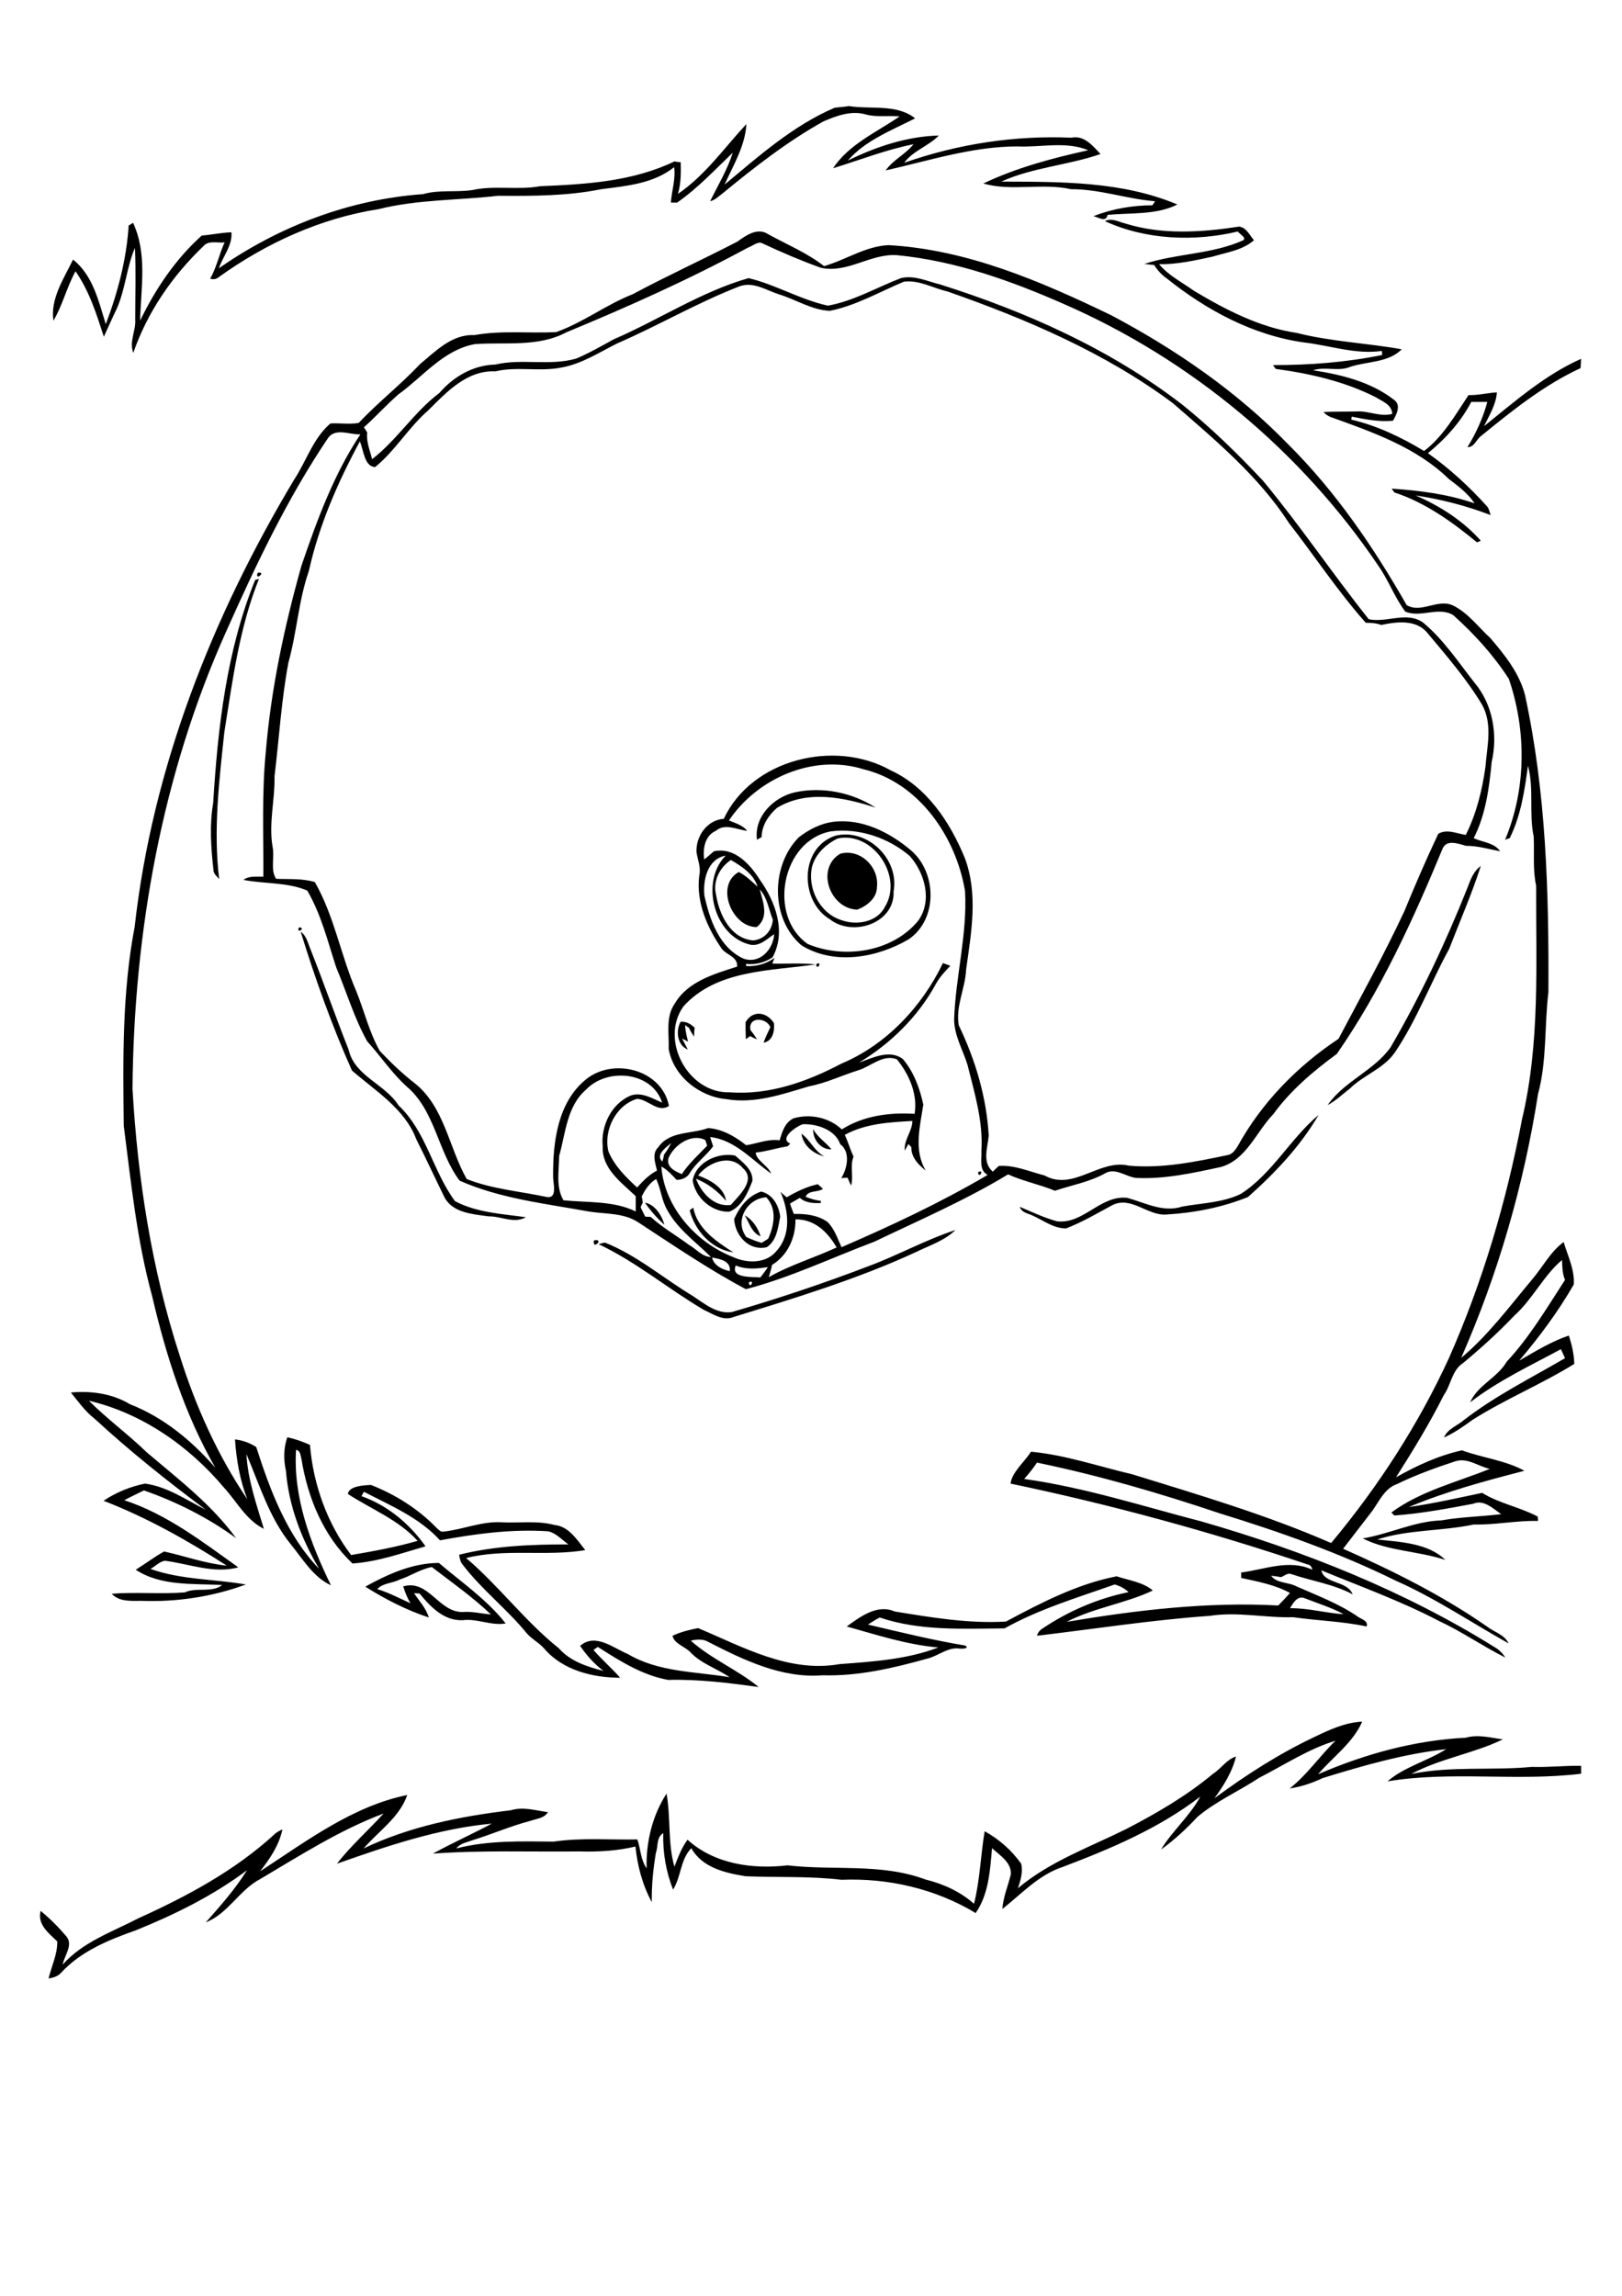 <?xml version="1.0" encoding="utf-8"?>
<!-- Generator: Adobe Illustrator 21.0.2, SVG Export Plug-In . SVG Version: 6.00 Build 0)  -->
<svg version="1.2" baseProfile="tiny" id="Layer_1" xmlns="http://www.w3.org/2000/svg" xmlns:xlink="http://www.w3.org/1999/xlink"
	 x="0px" y="0px" viewBox="0 0 595 842" overflow="scroll" xml:space="preserve">
<g>
	<path d="M481.8,637.2c5.6-2.7,11.5-5.5,17.9-5.8c-3.5,7.9-10.7,12.9-16.2,19.3c17.1-7.4,35.5-12.5,54.2-13.4
		c4.5-1.3,9.1,0,13.6,0.6c-10.7,5.2-23,7-33.6,12.7c14.6-3,29.5-1.2,44.2-2.6c6.1,0.2,12.1-0.5,18.1-0.4c0,0.7,0,2.2,0,2.9
		c-23.5,2.9-47.5-1.1-71,2.8c5.9-5.2,14.7-7.5,21.5-11.8c-15.4,1.7-30.4,6-45.3,10.6c-3.8,1.8-7.9,3.2-12.1,3.8
		c6.4-5,11-11.9,16.8-17.5c-9.9,3-18.8,8.9-28,13.6c-7.4,4.9-15.7,8.5-22.6,14.3c-4.1,4.4-8.5,8.5-13.4,12
		c4.1-6.8,10.6-12.3,14.4-19.4c-15.1,11.6-32.8,19.1-50.5,25.8c-8.8,2.9-15.1,9.9-22.1,15.4c0.3-4.4,2.1-8.5,3.1-12.7
		c0.3-4.4-4.1-7-6.9-9.6c-0.7,8.1-1.2,16.9-6,23.8c-14.7-8.9-32.1-12.9-49.2-12.2c-11.6-1.4-23.5-0.8-35.2-1.3
		c-7.4-1.2-15.9-3.1-19.9-10.3c-4.1,4.2-3.7,10.5-6.7,15.2c-2.6-6.6-3.8-13.6-3.6-20.7c-2.6,1.5-1.8,4.8-2.7,7.2
		c-1,6-1.6,12-1.5,18.1c-3.4-6.2-5.3-13.4-6-20.4c-6.7,1.6-13.6,2-20.5,1.8c-17.9,0.2-36-0.5-53.8,0.8c7.1-3.9,14.5-7.2,21.6-11
		c-19.5,1.8-38.4,8.2-56.8,14.7c5.1-6.6,11.5-12.2,17.1-18.4c-16,6-30.5,15.3-45.2,24c-7.7,4-11.9,12.8-20,15.9
		c5.4-6.1,10.8-12.2,15.1-19.1c-12.4,9.3-26.4,16.2-40.7,22c-9.9,3.5-20.1,7.6-27.4,15.5c-1.2,1.4-2.9,1.9-4.7,2.2
		c1.1-4.5,3.3-8.9,3.2-13.6c-3.1-3-7.4-6.2-6.1-11.2c3.4,2.8,6.5,5.9,9.4,9.3c2.7,3.2-0.7,7-1.3,10.4c7.3-8.3,18.2-12,27.8-17
		c17.9-8.1,35.4-17.5,49.9-30.8c0.8-0.8,1.9-1.3,2.9-1.8c-1.2,5.8-4.6,10.8-8.2,15.4c16.9-11,33.9-23.9,54-28
		c-2.9,8.3-10.5,13.2-16,19.6c16.9-8.1,35.6-11.8,54-14c4.5-1.4,9.1,0.1,13.6,0.7c-1.4,2.3-4.3,2.4-6.5,3.2
		c-7.2,1.9-14.1,4.9-21.2,7.1c-2.1,0.8-4.5,1.1-5.9,3c11.7-3,23.7-2.6,35.7-2.5c10.2-1.5,20.5-0.6,30.7-0.8
		c1.2,3.5,1.2,7.5,3.4,10.6c-0.3-9.5,2.1-19.4,7.3-27.4c1.6,8.8,0.4,18.2,2.9,26.8c1.3-3.4,2.6-6.9,4.8-9.9c9.9,9,24,10.9,36.7,9.4
		c16.8,2,34.3-0.9,50.6,5.2c6.5,1.6,12.7,4.4,17.8,8.9c2.2-8.8,2.4-17.7,3.9-26.6c5.3,2.9,9.9,7,13.4,11.9c0.7,3-0.2,6.1-1.2,9
		c11.6-9.8,26.2-15,39.7-21.7c11.2-5.8,22.2-12.2,31.9-20.3c3-1.9,4.9-5.2,8.4-6.3c-1.4,5.7-4.5,10.6-7.9,15.3
		C457,651,469,643.3,481.8,637.2 M146.6,579.3c-2.7,1.4-6.1,1.2-8.2,3.5c4.3,1.3,8.2,3.4,12.2,5.2c-1.2-1.9-2-4.1-2.7-6.2
		c9.3-2.7,12.9,9.4,21.7,9.4c3.5-0.3,7,0.6,10.5,0.9c-6.7-6.4-14.4-11.8-21.7-17.4C154.2,575.5,150.6,578,146.6,579.3 M134,581.9
		c8.3-4.6,17.4-8.7,27-8.7c8.3,7.1,17.6,13.4,24.5,22.2c-5.4,0.9-10.4-1.9-15.8-1.2c-6.8,0.3-11.8-4.9-15.8-9.8
		c-0.5,0-1.5-0.1-2-0.1c1.9,2.9,4.4,5.5,5.4,8.9C149.1,590.5,141.3,586.5,134,581.9 M217.9,454.9C222,454.1,217.1,458.8,217.9,454.9
		 M318.5,464.4c10.8-4,21-9.7,32-13.3c-4,3.9-9.4,5.6-14.3,8c-21.6,10-44.4,16.9-67.1,23.9c-3.9,1.6-7.5-1.1-10.9-2.6
		c-13.1-7.7-24.8-17.6-38.6-24.1c0.6-0.2,1.7-0.5,2.3-0.6c11.8,4.7,21.3,13,32.1,19.5c4.3,2.8,8.9,6.8,14.4,6
		C285.3,476.3,302,470.7,318.5,464.4 M273.2,445.7c2.9,1.7,4.8,4.5,5.8,7.7C275.8,452.2,274.8,448.4,273.2,445.7 M253,443.9
		c0.3-0.3,1-0.8,1.3-1c1.5,7.8,8.5,12.4,14.7,16.4C261,458.2,254.9,451.3,253,443.9 M236.6,441.1c3.5,0.5,6.3,4.7,7.1,8.1
		C241.1,446.8,238.6,444,236.6,441.1 M273.8,453.7c1.8,0.8,3.7,1.6,5.6,2.1c0.8-0.5,1.6-1,2.4-1.5c2.2-4.9,3.3-10.9-0.7-15.2
		C274,439.5,269.3,447.8,273.8,453.7 M279.2,437c4.3,1,6.5,5.1,7,9.2c-0.8,4-1.2,8.7-4.9,11.2c-6.6,1.5-11.6-4.2-12-10.3
		C271.3,442.6,274.4,438.6,279.2,437 M358.8,429.9C361.4,428.6,358.9,432.7,358.8,429.9 M256.1,431.1c4.2,1.5,9.7,4.5,10.2,9.3
		c-3-3.6-6.7-6.4-11-8.1c2,5.2,6.7,10.5,12.8,9.6c3-3.5,9.4-9.1,4.4-13.5C268,423,259.7,426.3,256.1,431.1 M254.1,432.9
		c1.2-6.7,9.3-10.4,15.6-9.1c2.7,2.5,6.6,5.1,6.3,9.3c-1.7,4.4-3.9,9.5-8.5,11.3C261.1,444.6,255,439.2,254.1,432.9 M294,415.8
		c3.1,2.1,4.7,6.4,8.4,8.3C298.4,423.2,294.6,420.1,294,415.8 M298.3,414.1c1.6,3,4.6,4.8,6.7,7.4
		C301,421.7,298.1,417.8,298.3,414.1 M455.1,437.9c11.6-7.4,18.2-20.3,28.6-29c-6.7,11.5-16,21.3-25.9,30.1
		c-9.4,3.8-19.6,5.8-29.7,6.4c-7,0.7-12.9-6.8-19.9-3.5c-5.6,3-11.1,6.3-17.1,8.6c-4.5,0.1-8.3-2.9-12.3-4.7
		c-1.7-0.8-4.1-1.1-4.7-3.2c4.5,1.9,8.9,4,13.6,5.3c9.7,1.2,16-9.7,25.8-8.6c6.6,1.8,13.1,5.5,20.2,3.2
		C440.9,441.2,448.4,441.1,455.1,437.9 M249.7,374.7c2-0.1,3.7,0.8,5.1,2.2c-0.1,0.8-0.2,2.5-0.2,3.3c-0.7-1.1-1.4-2.2-1.9-3.3
		c-0.4-0.2-1.1-0.7-1.4-1c0.1,2.1,0.6,4.1,1.1,6.1c-0.5-0.3-1.6-0.8-2.2-1.1c0.7,1.3,1.4,2.6,2.1,4
		C248.4,383.4,247.8,377.9,249.7,374.7 M273.5,374.9c2.6-4.6,7.8-3.8,10.4,0.3c0.3,2.9-0.4,6.6-3.8,7.2c0.7-2,1.6-3.8,2.5-5.7
		c-1.6-3.7-8.3-3.9-7.3,1.1c0.9,1.1,1.7,2.2,2.4,3.4c-0.7-0.3-2-0.9-2.6-1.2c-0.4,0.3-1.1,0.9-1.5,1.1
		C273.5,379.1,273.5,377,273.5,374.9 M299.4,353.6C302,352.2,299.6,356.4,299.4,353.6 M110.3,341.7c2.2,1.5,2.7,4.4,3.7,6.7
		c4.8,12.1,9.1,24.5,13.9,36.6c2.2,9.7,13.3,12.5,18.3,20.4c10.2,9.6,12.6,24.2,20.7,35.1c7.8,4.2,17.3,4.7,26,5.9
		c-4.3,2.5-9.1-0.4-13.6-0.3c-5.7-0.8-13.1-1.2-16.2-6.9c-3.5-7.1-6.8-14.3-10.4-21.4c-4.2-11.2-15-17.7-23.6-25.2
		C121.7,376,115.6,358.9,110.3,341.7 M109.7,340.1C112.6,340.3,108.4,342.7,109.7,340.1 M538.3,325.6c1.1-2.9,2.2-6.1,4.9-8
		c-3.3,10.3-7.7,20.3-11.6,30.4c-6.8,12.4-11.8,25.9-19.8,37.8c-4.1,6.1-11.5,8.4-16.6,13.4c-2.7,2.1-5.2,4.5-8.2,6.1
		c6.1-8.8,17-12.6,23.1-21.2C521,365.4,530.3,345.7,538.3,325.6 M308.2,313.1c7.3-2,14.3,4.8,13.5,12.1c0,4.2-3.6,7-7.2,8.4
		C304.6,333.4,299,318.7,308.2,313.1 M307.3,307.5c-4.3,2.1-8.1,5.6-9.4,10.3c-1.8,7.9,2.7,17,10.6,19.6c5.6,2.1,13.2,0.9,16.1-4.8
		C331.5,321.4,320.2,304.8,307.3,307.5 M306.4,306.5c11.7-2.9,23.6,8.5,21.4,20.4c0.5,11.7-14.9,16.8-23.3,10.3
		C293.3,330.6,293.2,310.9,306.4,306.5 M304.8,304.9c-18,3.3-23.3,31-8.5,41.3c13.4,5.6,31,3,40.5-8.5c5.3-7.3,2.5-17.5-3.1-23.8
		C325.8,307.2,315.1,303.6,304.8,304.9 M305.7,301.4c10.4-1.3,20.6,3.8,28.4,10.4c9.6,8.1,10,25.4-0.8,32.7
		c-11.6,6.8-27.3,9.6-39.3,2.2c-11.4-9.7-11.3-29.3-0.9-39.7C296.8,304.2,301,302,305.7,301.4 M291.5,290.6
		c10.1-2.2,21.1,0,29.7,5.6c-11.6-3.8-25.2-6.6-36.2,0.1c-3.1,2.7-5.6,6.5-5.6,10.7c-0.4,0.2-1.3,0.7-1.7,1
		C276.5,299.6,283.7,292.4,291.5,290.6 M93.6,212.7c0.4-0.1,1.1-0.3,1.4-0.4c-7.2,17.9-9.7,37.3-12.7,56.2
		c-1.9,17.8-4.1,36-1.9,53.9c-0.8-1-2.1-1.9-2.1-3.4c-0.9-8.1-1.5-16.4-0.1-24.5C79.9,266.8,83.1,238.6,93.6,212.7 M94.5,210.1
		C98,209.4,93.4,213.4,94.5,210.1 M96,207.7C96.6,208.3,96.6,208.3,96,207.7 M96.9,205.2C97.4,205.7,97.4,205.7,96.9,205.2
		 M473.2,589.8c6.7-0.1,13.1,1.8,19.7,2.2c-4.6-2.5-9.6-4-14.4-5.9C475.9,585.1,474.3,588,473.2,589.8 M274.7,470.3
		C274.9,473.2,277.2,469,274.7,470.3 M269.9,464.1c-2,4.8,6,4.1,9,4.4c1-1.2,1.9-2.5,2.8-3.8C277.8,465.3,273.6,465.7,269.9,464.1
		 M261.2,461.2c0.7,3,3.8,4.4,6.5,5C268.2,462.4,264,461.7,261.2,461.2 M291.8,447.2c0.1,6.6-2.8,13.2-8.6,16.7
		c-0.3,1.5-0.7,3-1.2,4.5c7.9-4.5,16.7-7.1,24.9-10.9C303.6,451.8,298.8,447.1,291.8,447.2 M235.4,438.8c0.2,0.7,0.3,1.5,0.4,2.2
		c-0.2,0.4-0.6,1.3-0.8,1.7c0.5,1.2,1.1,2.3,1.7,3.5c0.5,0,1.5,0.1,2,0.1c4.3,3.9,9.4,6.8,14.1,10.3c2.7,1.5,4.7,4.3,8,4.4
		c-5.4-5.4-12.1-10.1-15.9-17c-2.2-3.6-2.4-7.9-4.2-11.6C238.3,433.8,236.7,436.2,235.4,438.8 M243,426c0.2-0.6,0.5-1.9,0.6-2.6
		c1-1.3,1.9-2.7,2.6-4.2C244.5,420.7,240.2,423.6,243,426 M245.2,424.8c-0.8,3.3,2.5,4.8,4.9,5.8c2.6-3.9,6.1-7.1,9.3-10.4
		c-0.2-0.7-0.4-1.4-0.7-2.1C253.7,415.5,247.2,419.9,245.2,424.8 M215,399.6c-7.1,6.1-7.5,16-9.9,24.4c0,5.4-1.3,11.3,1.6,16.2
		c8.8,0.9,18.4,0.1,26.5,4.1c0-1.9,0-3.7,0-5.6c-5.2-5-12.5-10.1-12.1-18.2c-0.8-7.5,3.2-15.9,10.5-18.8c4-1.2,7.8,1.2,11.3,2.7
		C239.2,392.9,222.7,391.5,215,399.6 M262.7,328.3c1.2,7.2,5.3,15.9,13.6,16.6c4.1-0.4,6.9-3.6,7.2-7.6c-1.5-3.7-2-8.1-4.8-11.1
		c1.2,4.6,3.5,10.2-1.1,13.8c-9.1,0.1-15.4-15.3-6.6-20.2c2.6,1.3,4.7,3.4,6.9,5.4c-1.4-4.6-5.8-7.5-9.8-9.8
		C263.9,318.2,261.4,323.3,262.7,328.3 M258.4,328.5c2,8.9,5.4,19,14.4,23.1c6,2,10.8-3.4,11.2-9c-2.6,1.7-5.1,4.4-8.6,3.9
		c-13.5-3-18.7-23.1-9.2-32.7C259.5,315,257.8,322.8,258.4,328.5 M267.4,300.9c2.4,1,5,1.7,6.7,3.8c-3.8-0.4-8.1-2.9-11.5,0
		c-4.1,1.8-4.8,6.6-4.3,10.5c1.2-0.9,2.4-2,3.6-3c7.5-1.6,13.2,4.7,16.8,10.4c5.8,8.1,9.8,19.1,4.7,28.5c-2.9,1.9-6.2,2.8-9.7,2.4
		l0,0.8c3.8,0.2,7.4-0.8,10.4-3l-0.8,2.1c5.3,0.1,10.6-0.3,15.9,0.3c-16.5,2.4-36.4,1.9-48.5,15.4c-8.8,12.3,1.7,31.9,16.9,31.5
		c14.5,1.1,28.5-3.9,41-10.5c16.5-6.9,29.6-20.9,37.3-36.9c0.9,0.3,1.8,0.7,2.7,1c-1.9,2-3.8,4-5.2,6.5c-6.5,12-16.6,22-28.3,29
		c5-1.7,11.2-5,16.1-1.3c4,4.7,6.2,10.7,7.5,16.7c-1.2,7.9-3.6,16.8,0.9,24.2c-2.7-2.1-5.4-4.9-5.3-8.6c-0.3-0.3-0.8-0.9-1.1-1.1
		c-0.3,0.6-1,1.8-1.3,2.4c-0.4-3.9,2.7-7,2.8-10.9c-8.5,0.5-17.1,0.9-24.8,5.1c1.2,2.6,2,5.4,3.2,8c-1.4,3.5,0.1,7.2-0.9,10.6
		c-0.5-1-0.9-2-1.3-2.9c-0.6,0-1.7,0.1-2.3,0.2c2.2-3.6,3.5-9.6-0.4-12.5c-1.8-5.3-8.6-7.5-13.7-7.3c-2.5,0.8-8.9,5.3-4.6,7.1
		c-0.2,0.2-0.7,0.7-1,1c-3.9,0.6-7.7,1.9-11.7,2.3c0.3,3,4.5,4.7,5.7,7.7c-7-4.9-13.3-12.4-22.4-13.4c0.4,1.2,0.7,2.3,1.1,3.4
		c-2.6,3.5-6.2,6-8.5,9.7c-1,1.8-2.9,2.6-4.9,2.6c-1.7-1.8-3.4-3.7-5.6-4.9c1.1,14.9,12.7,27.9,26.3,33.2c5.2,2.4,12.3,2.5,16.1-2.4
		c5.3-6,4.3-14.7,1.3-21.5c0.8,0.7,1.5,1.4,2.3,2c3.6-2.1,7.3-3.9,11.4-4.8c0.5,0.4,1.4,1.3,1.9,1.7c-2,1.4-5.3,0.4-6.4,2.9
		c1.8,0.7,3.6,1.3,5.6,1.5l0,0.8c-2.7,0.1-5.6,0-7.7-1.9c-1.2,0.7-2.4,1.4-3.6,2.1c0.4,1.3,0.9,2.5,1.4,3.8
		c4.3-0.1,8.7,0.4,12.3,2.9c2.6,2.5,3.7,6.1,5.2,9.3c18.3-7.9,36.4-16.4,53.6-26.5c-3.3-1.8-2.1-5.7-2.3-8.8
		c0.7-10.8-2.5-21.2-5.1-31.6c-1.7-5.5-4.8-10.6-4.9-16.5c0.5-15.8,4.9-31.3,4-47.2c-3.3-19.9-16.9-39.8-37.3-44.7
		C298.4,276.4,277.8,285.4,267.4,300.9 M304.4,114c-6.7-0.3-12.5-4.2-18.8-6.1c-4.6-1.5-9.2-4.7-14.3-2.9c-15.5,6-29.8,14.4-45,21
		c-6.6,3.3-13,7.5-20.4,8.8c-8,1.6-16.3-0.5-24.2,1.4c-10.3-0.5-17.8,7.5-24.5,14.2c-7.3,6.3-12.2,14.9-19.6,20.9
		c-4-0.2-4.2-6.3-5.6-9.4c-8.1,15-15,30.8-18.7,47.5c-3.8,10.9-4.4,22.5-7.5,33.6c-2.6,13.8-3.4,27.8-5.1,41.7
		c0.2,8.6-2.2,17.2-0.7,25.9c0.8,3.8-0.9,8.5,1.3,11.7c4.8,0.2,9.6-0.2,14.2,1.2c7.1,12.4,9.5,26.8,15.1,39.8
		c3,7.3,4.8,15.2,8.7,22.1c3.9,4.1,8,8.1,12.5,11.6c11.2,8.6,12.8,23.8,19.4,35.4c9.3,3.7,19.6,4.5,29.4,6.6
		c4.1,0.6,2.2-5.2,2.3-7.7c-0.1-12.5,1.7-27,12-35.4c10-8.2,27.9-3.7,30.5,9.7c-4.1,2.7-7.5-2.4-11.7-2.6
		c-7.8,2.3-12.4,11.6-10.5,19.3c2.2,5.3,6.4,9.4,10.5,13.2c2.2-2.4,4.4-4.7,7.3-6.2c-0.6-2.8-2-6.2,0.5-8.6c4.2-6,12.1-4.7,18.3-7
		c5.2,0.4,9.9,3.1,13.9,6.3c4.1-0.6,8.1-2.4,12.3-1.8c0.9-3.1,2-6.7,5.2-8.1c6.1-1.7,12.9-0.3,17.6,4.1c7.9-5,17.5-6.3,26.7-5.7
		c1.2-7.2-2-14.5-6.5-20c-5.1-2-9.5,2.6-14.1,4c-6.1,1.9-11.8,4.7-18.1,5.9c-9.8,2.9-20,6.5-30.4,4.7c-9.9-0.9-19.4-8.5-21.1-18.4
		c0.2-5.6-1.2-11.7,2.2-16.6c4.8-8.2,14.5-10.9,22.9-13.6c0.3-3.6-3.8-4.2-5.6-6.5c-5.4-7.8-9.5-17.2-8.3-26.8
		c0.7-2.9-0.5-5.7-1-8.6c-0.3-5.9,3.9-11.9,10-12.3c10.3-21.9,40.7-29.3,61.2-17.8c13.3,6.1,21.8,19,27.2,32.1
		c5,13.2,2.4,27.4,0.5,41c-0.3,6.9-3.9,13.4-2.7,20.4c6.1,12.7,10.2,26.4,11,40.5c-0.4,4.4-2.5,9.8,1.5,13.2
		c0.7-0.7,1.4-1.4,2.2-2.1c5.8-0.4,11.3,2.1,16.8,3.5c10.5,5.9,20.2-6.2,30.9-3.6c12.3,1.1,24.4-1.4,36.3-3.9
		c1.7-0.3,2.7-1.8,3.6-3.2c8.8-16,21.9-29.4,37-39.4c8.2-15.5,16.8-31,24.2-46.9c3.9-9.5,8-19,12.4-28.3c3.2-1.9,6.7-0.1,10.1,0.4
		c3.9-7.8,6-16.3,7.2-24.9c0.6-7.6,2.7-15.7-1.2-22.8c-5.7-9.5-13-17.9-20.1-26.4c-4.1-5-11.3-4.1-16.9-2.9
		c-1.9-0.7-3.8-0.8-5.7-0.8c-10.2-11.5-18.7-24.4-28.1-36.5c-11.2-17.3-27.2-30.6-42.6-44c-24.8-18.5-53.6-30.8-82.7-41
		c-5.3-1.2-10.4-4.3-16-3.6C322.7,107,314,112.1,304.4,114 M274.4,90.8c-21.6,11.7-44,21.7-66.7,31.1c-10.3,5.5-22.4,3.5-33.5,4.3
		c-11.5,2.1-19,11.9-28,18.4c-4.4,3.8-8.3,8.2-12.7,12.1c0.3,0.5,0.9,1.4,1.2,1.9c-0.4,3.4,1,6.5,1.8,9.8
		c9.2-7.1,15.4-17.3,24.7-24.3c5.2-6,12.4-10.2,20.5-10.4c9.8-2.3,20,0.6,29.7-2.2c4.7-2,9.1-4.5,13.6-7
		c16.7-7.2,32.1-17.5,49.6-22.5c10,2.4,19,7.9,29.1,10.1c9.5-1.7,17.9-6.7,26.8-10.1c4.9-1.2,9.7,1.2,14.3,2.3
		c31.7,10,62.6,23.8,88.9,44.1c10.6,8.5,20.3,18,29.6,27.9c13.6,16.4,25.5,34.1,38.8,50.8c6.7,1.4,13.9-3,19.9,1.2
		c7.6,6.3,13,14.6,19,22.2c6.6,7.9,8.5,19,6.2,28.9c-0.9,9.5-2.2,19.4-6.6,28c3.2,1.5,7.5,1.6,9.7,4.8c-4.2-0.8-8.2-2-12.5-2
		c-2.7-0.7-7.1-2.5-8.6,1c-10.8,26.1-22.7,52.1-38.8,75.3c-8.6,6.3-17,13.4-23.3,22.1c-6.3,6.5-9.9,16.8-19.3,19.4
		c-10.2,2.2-20.5,4.5-31,4c-3.8-0.4-7.6-3.9-11.4-1.7c-5.7,3.2-12.2,4.3-18.4,6.4c-5.6-2.3-11.7-3.5-17.2-6
		c-15.7,9.5-32.6,16.8-49.1,24.7c-15.7,5.9-30.9,13.2-47.1,17.4c-13.7-7.3-26.6-16.1-39.6-24.6c-5.4-3.5-12.1-2.9-18.1-3.9
		c-15.9-2.9-32.4-4.7-47.3-11.3c-8-10.6-9-25.8-19.5-34.6c-5.4-4.9-9.5-11.1-14.4-16.5c-4.8-8.6-7.6-18.2-11.4-27.2
		c-3.1-9.5-5.5-19.4-10.6-28.1c-7.3-3.1-15.7-2.4-23.4-3.9c2.1-1.6,4.8-1.1,7.3-1.2c0.1-15.3-0.6-30.6,0.9-45.7
		c1.9-23.1,6.8-46,13.1-68.4c5.7-16.6,11.8-33.4,21.6-48.1c-4,0.2-9.4-2.7-12.1,1.7c-14.8,22-26.2,46.1-37,70.3
		c-23.7,52.6-34,110.6-34.5,168c1.9,33,7,66.1,17.3,97.8c5.8,18.5,13.9,36.6,24.8,52.7c-2.7-7-4-14.4-4.5-21.9
		c2.8,0.3,5.5,1.3,7.8,2.8c5.1,15.9,11.3,32.5,23.1,44.7c-6.5-10.9-11.2-23.2-12.2-35.9c-0.9-4.1-0.9-8.5,0.5-12.4
		c2.8,0.6,5.6,1.6,8.3,2.8c1.2,14.5,6.3,28.8,15.1,40.4c8.2-1.4,16.4-2.9,24.4-5.2c-7.1-7.8-17-11.6-25.6-17.2
		c0.4-2.9,5.8-3.2,8.5-3.3c8.9,3.5,17.2,8.7,23.9,15.6c0.8,0.7,1.6,1.8,2.8,1.5c7.2-0.8,14.1-3.9,21.4-3.4c6.4,0.3,13-0.7,19.3,1
		c5.2,0.5,8.2,5.5,11.2,9.2c-14.5,2.4-29.4-0.7-43.7,2.9c12,10.2,21.6,23.2,34,33.1c4.2,4.8,10.5,6.8,16.4,8.3
		c-3.4-2.5-6.2-5.7-8.6-9.2c5.6-4.8,12,0.7,17.5,3c11.3,6.7,24.7,6.4,37.3,8.5c-4.6-3.2-10.3-4.9-14.3-9.1c-2-2.2-6-3.1-6.6-6.1
		c3-1.4,6.2-2.2,9.4-2.8c16.4,6.9,33.4,16.5,51.9,13.2c12.1-0.9,24.7-1.7,36.2-6.1c-11.5-1-22.5-4.6-33.6-7.7
		c5-3.6,11.2-8.3,17.6-5.5c13.5,2.2,27.1,4.5,40.8,3.7c12.9-6.9,26.2-13.8,40.6-16.6c4.5,1.5,9.6,2.1,13.3,5.2
		c-10.1,4.8-21.6,6.3-31.6,11.5c25.6-4.3,51.5-7.4,77.6-6c1.5-1.5,2.9-3,4.3-4.6c-5.5-3-11.9-4.2-17.9-5.5c0-0.5,0-1.5,0-2
		c8.7-1.1,17.6-5,26.1-1c-0.2-1.2-0.8-1.8-1.9-2c-35.6-12-72-21.9-108.8-29.6c0.5-4.2,5.1-7.9,7.5-11.7c12.7,1.2,24.8,5.4,37.2,8.3
		c24.6,7.6,49.3,14.9,72.9,25.2c17.2-20.6,32-43.4,43.2-67.8c12.4-28,21.1-57.5,26.8-87.5c6.7-28.1,5.1-57.1,5.2-85.8
		c-1.3-5.9-0.6-12-0.9-18c-1.8-8.6,0.2-17.5-2.1-26c-1.2,9-2.6,18.4-6.7,26.6c-0.4,0.1-1.3,0.4-1.7,0.6c7.8-18.6,7.9-40,1.4-59
		c-5.6-8.7-12.7-16.5-20.4-23.4c-5.4-3.3-11.9,1.1-17.6-1.3c-3.9-5.2-6.1-11.4-9.8-16.7c-28.3-42-68.8-75.7-115.2-96
		c-19.5-8.6-39.9-15.9-61.3-18c-9.7-0.8-18.3,6.8-28.1,4.6c-7.2-2.6-14.3-5.6-21.3-8.9C278.1,88.3,276.2,90.2,274.4,90.8
		 M270.5,88.6c3.2-2.3,7.4-5.3,11.3-2.7c6.9,3.8,14.2,6.8,20.5,11.7c8-2.3,15.2-7.3,23.6-7.7c28.9,1.6,56,13.3,81.7,25.7
		c23.8,12.6,46.3,28.1,65,47.4c17.4,17.3,31.3,37.7,43.4,58.9c5.2,3.2,11.3-2.4,16.9,0.1c5.6,2.7,9.3,7.9,13.8,12
		c5.3,6.2,10.6,12.8,12.7,20.8c7.8,35.9,8.8,72.5,8.6,109.1c-1.5,12.4-0.5,25.1-3.8,37.3c-5.2,33.3-14.6,65.9-28.2,96.8
		c9.9-8.3,17.6-18.7,25.8-28.5c4-4.6,6.8-10.3,11.8-14c1.5,5.1,4.1,10.2,3.7,15.6c-5.7,9.9-12.6,19.2-20,27.9
		c5.9-3.4,11.7-7,18.2-9.2c1.1,3.4,1.9,6.8,2,10.4c-12.1,7.5-25.3,12.9-37.3,20.5c-3.3,2.4-6.7,4.8-10.5,6.5
		c1.3-3.2,4.9-4.3,7.3-6.4c11.5-8.9,24.6-15.4,37.1-22.7c-0.5-1.1-1-2.2-1.5-3.3c-11.3,6.1-23.1,11.6-33.3,19.5
		c2.7-6.3,10-9,13.4-14.9c8.4-9,14.7-19.7,21.4-30c-1-2.3-1-4.9-1.1-7.3c-6.7,5.6-10.8,14.4-17.5,20.4c-5.9,6.2-12.2,11.9-18.8,17.4
		c-4.1,2.6-4.4,8-7.1,11.8c-5.2,10.4-11.3,20.3-17.5,30.1c7.6-4.3,15.6-8,24.2-9.9c7.6,2.8,15.8,3.6,22.9,7.5
		c-14.3,3.7-28.8,7.6-42.4,13.3c9-1.3,17.9-3.3,26.9-5.2c6.3,3.9,13.8,5.2,20.4,8.7c0,0.4,0.1,1.2,0.1,1.6
		c-7.9-0.2-15.7,1.5-23.6,1.3c-11.7,2.5-24,1.8-35.4,5.5c8.4,0.9,18.7,1.3,25,7.5c-9.9-3.3-21-3.2-30.3-7.9
		c9.8-1.6,18.9-6.3,28.8-6.6c7.3-1.3,14.7-1.4,22-2.3c-3-2-6.4-5.5-10.3-3.8c-9.6,1.8-19.2,3.6-28.9,4.3c-0.3-0.3-0.8-0.8-1.1-1.1
		c10.7-7.9,24-11.1,36.1-16c-4.2-0.9-8.1-4.2-12.6-2.8c-7.3,2.4-14.5,5-21.5,8.4c-4.5,1.6-6.4,6.2-9,9.8c-3.6,4.6-7.1,9.3-10.7,13.9
		c18.3,8.1,36.4,17.1,52.9,28.6c2.6,2,6.3,2.9,7.8,6.1c-13.8-7.7-26.9-16.6-41.4-23c-20.7-10.2-42.5-17.9-64.6-24.7
		c-22-7.4-44.3-13.9-67-18.6c-1.4,2.1-3,4.1-4.7,6c22.2,3.1,43.5,10,65.1,15.6c37.5,10.8,74.3,25.4,107.5,46.1
		c1.6,0.9,2.9,2.2,3.9,3.8c-8.2-4.1-15.9-9.5-24.3-13.4c-13.9-7.3-28.7-12.6-43.2-18.6c1.1,5.1,9.5,3.7,11.5,8.8
		c-7.2-3.8-15.2-4.9-22.8-7.5c-1.3-0.3-2.3,0.8-3.5,1.2c-1.2-0.2-2.4-0.4-3.6-0.5c2,2.8,6.2,2.3,9.1,3.8c7.6,3.4,15.5,6.3,22.4,11
		c1.3,1.1,4.3,1.6,3.5,3.8c-8.8-1.9-17.9-2.1-26.9-3.4c-10.2,0.3-20.4-2.1-30.6-0.5c-21.2,1.5-42.3,4.8-63.4,7.3
		c0.3-1.2,1.1-2.1,2.1-2.7c9.5-6.4,20.3-11,31.5-13.3c-1.4-1.3-3.2-2.3-5.1-2.8c-13.6,4.8-27.7,9-40.4,16.1c-15.3,0.1-31.1,1-45.8-4
		c-1.5,0.8-2.9,1.7-4.3,2.6c11.9,2.8,23.7,5.7,35.7,7.7c1.8,1.2-1.5,1.2-2.2,1.1c-4.3-0.6-7.8,2.8-11.8,3.7
		c-12.5,3.5-25.4,6.5-38.4,6.1c-14.9,1.2-28.9-5.6-41.8-12.2c-2-1.2-4.3-1-6.5-0.5c7.5,6.7,17.2,10.7,24.9,17
		c-11-1.5-22-2.9-33.2-2.6c-9.5-1.7-17.8-7-25.8-12.1c-0.4,0.3-1.2,0.8-1.6,1.1c3.1,3.6,6.7,6.7,9.8,10.2c-10,0-20.9-2.7-27.7-10.5
		c-1.8-2.2-4.5-3.5-6.4-5.6c-7.3-9-16.7-16.2-23.7-25.4c-0.9-1-1-2.3-1.3-3.6c13.1-3.3,26.7-3.8,40.1-3.8c-2.4-1.7-4.4-4.1-7.4-4.8
		c-13.3-0.9-26.6,0.9-39.7,3.3c-7.5-8.3-18.1-12.7-27.9-17.8c-0.2,0.4-0.7,1.2-0.9,1.6c9.6,3.4,17.6,10.1,23.5,18.4
		c-8.7,2.5-17.6,5.7-26.8,6.3c-10.6-10-16.4-24-18.7-38.2c-0.4-1.4-0.3-3.1-2-3.5c-1.1,17.4,5.3,34.3,12.8,49.7
		c-6.5-3-10.3-9.6-14.7-15c-7.9-9.7-11.5-21.9-16.3-33.1c0.5,9.4,3.7,18.5,6.4,27.4c-6.6-3.3-9.9-10-14.7-15.2
		c-12.8-15.2-30-27.2-49.5-31.8c6.7,6.7,14.4,12.3,21.2,18.9c11.5,9.8,23.8,19.1,32.8,31.5c-10.3-7.5-21.8-13.3-33.8-17.5
		c-2.4,1.2-4.8,2.3-7.2,3.6c15.6,5.1,28.6,15.2,41.8,24.6c-8.8,2.5-18.1-1.3-26.9-2.4c-2,0.3-3.5,2-5.3,3c11.3,4,23.5,3.7,35,5.7
		c-12.2,4.5-25.4,6.5-38.4,6c-3.7,0-8.1,0.4-10.8-2.6c8.9-0.7,17.9,0.2,26.8-0.5c4.3-2,9.9,0.3,13.7-2.7
		c-10.7-0.6-22.4,0.5-31.7-5.6c3.5-2.2,6.8-4.7,10.4-6.7c7.7,1.7,15.1,4.4,23,5.2C68.9,565,54,556.6,38,550.4
		c4.6-3.1,9.8-5.2,15.2-6.3c8.2,1.1,15.1,6,22.3,9.6c-14.1-10.5-27.9-21.5-40.8-33.4c-3.5-2.7-6-6.3-8.7-9.6
		c7.5-0.7,15.2,0.4,21.7,4.3c12.3,4.8,22.7,13.4,31.3,23.3c-11.2-19.5-18.1-41.1-23.2-63c-5.6-20.4-7.7-41.5-10.4-62.4
		c-0.3-24.4-0.6-49,4-73c6.5-58.3,28.5-113.9,58.5-164c4.5-6.8,6.9-15.1,13.3-20.6c3.5-0.2,7,0.4,10.4-0.2
		c7.1-7.6,15.3-13.9,22.4-21.5c5.8-4.8,11.8-11.1,20-10.7c9.9-1.8,20-0.6,30-1.1c9.9-3.5,18.4-10.1,28.1-13.9
		C244.8,101.1,257.8,95.2,270.5,88.6 M405.3,81.1c2.5-1.3,5.1,0.3,7.6,0.9c13.5,4.2,27.9,3.2,41.7,1.1c2.7,0.4,3.8,3.2,5.4,5
		c-4.2,3.7-9.9,4.4-15.1,6c-6.5,1.4-13,2.9-19.7,2.8c3.5,4.2,8.4,6.6,12.7,9.7c11.7,7,24.2,13.5,37.8,15.5c12.6,3.2,25.7,3.7,38.5,6
		c-4.8,4.9-12.6,4.4-18.8,6.4c-4.4,1.9-9.3-0.2-13.7,1.3c10.4,1.6,21,4.2,29.5,10.7c3,2,1.1,5.4-0.2,7.8c-5.1,0.5-10.1-0.5-15.1-1.5
		c-0.1,0.3-0.2,0.8-0.2,1.1c9.5,2.2,18.4,6.5,26.7,11.5c7-5.3,11.5-13.3,16.3-20.5c3.5,0.1,6.9-0.8,10.4-1
		c-0.3,4.5-2.8,8.4-4.7,12.4c11.2-9,22.3-18.8,35.6-24.7c-0.1,1.1-0.1,2.3-0.2,3.4c-13.4,6.2-25.1,15.6-36.5,24.9
		c-1.8,1.3-2.4,4.1-5,4.1c3.2-5.2,5.7-10.7,7.3-16.6c-2,0-3.9,0-5.9,0c-3.8,7.3-9.5,13.6-15.9,18.8c7.9,5.6,15,12.1,21.5,19.3
		c0.9,0.9,1.1,2.2,1.5,3.4c-8.9-3.4-18.1-5.8-27.5-7.2c9,3.9,17.4,9.3,23.9,16.6c-0.4,0.2-1.1,0.5-1.4,0.6
		c-9.1-7.5-19-14.6-30.3-18.3c-0.3-0.4-0.8-1.1-1-1.4c10.3,0.7,20.6,2,30.4,5.4c-2.4-3.7-6-6.3-9.5-9
		c-11.9-11.6-28.1-17.2-43.4-22.7c-0.9-0.4-1.8-1-2.5-1.8c4-0.2,8-0.1,12.1-0.2c4.4-0.3,8.7,2.1,13.1,0.9c-0.1-3.4-3.6-4.6-6-6.1
		c-11.4-5.8-24.1-8.7-36.7-10.4c-0.3-0.3-0.8-1-1-1.4c13.4,0,26.8-1,40-3.7c0-0.4,0-1.1-0.1-1.5c-9.6,1.4-19-2-28.5-3.1
		c-18.7-2.6-35.8-11.8-50.4-23.5c-1.9-1.3-3.4-3-4.6-4.9c-1.2-0.1-2.4-0.3-3.6-0.4c11.8-3.9,24.8-3.5,36.3-8.7c1.2-1-1.4-2.2-2-3.2
		C438.1,88.7,420.4,88,405.3,81.1 M306.2,39.5c1.7-0.2,3.5-0.3,5.2-0.6c8,1.3,17.5-0.9,24.3,4.5c-8.6,4.4-18.3,8.1-24.7,15.5
		c10.3-5.1,21.8-8.9,33.4-9.2c-3.8,3.9-9.5,5.6-12.7,10c19.6-6.9,40.5-10.1,61.3-9.2c4.7-1,7.9,3,10.7,6
		c-11.9,4.1-24.9,4.9-36.4,10.1c21.7,0.1,44.2-0.2,64.6,8.4c-7.7,3.9-17.1,3-25.6,3.8c-0.6,3-3.4,0.8-5.2,0.5c6.8-2.7,14.3-4,21.6-4
		c0.3-0.4,0.8-1.1,1-1.5c-10.4-0.8-20.4-4.5-30.8-4.4c-10.6-2.4-21.8,0.9-32.2-2.1c12.2-5.8,25.3-9.3,38.5-12.2
		c-8.2-3.4-17.3-1-25.9-1.4c-16.5,0-32.4,5.2-48.4,8.8c2.7-3.9,7.3-5.9,10.2-9.6c-10.1,2-19.7,5.8-29.5,8.8c5.8-8.8,16-13.2,24.4-19
		c-4.2-0.4-8.6,0.4-12.7-0.8c-5.2-1.4-10.5,0.6-15.2,2.6c-13.3,7.4-25.3,16.8-37,26.4c-1.5,1.1-2.8,2.5-4.6,2.9
		c2.9-5.9,6.3-11.5,8.3-17.8c-6.6,6.3-12.8,13-20.4,18.3c-0.6,0-1.7,0-2.3,0c0.3-4.4,1.8-8.6,1.2-13c-7.6,6.1-17.6,6.9-26.8,8.1
		c-12.4,2.5-25.1,2.5-37.8,2.4c-14.6,1.7-29.4,1.3-43.8,4.9c-21.2,3.3-41.2,12.4-58.6,24.9c-0.9,0.8-2.1,1-3.2,0.6
		c2.4-4.2,3.3-9,5.3-13.3c-2.6,0.3-6-0.9-7.9,1.5c-11.3,10.8-20.5,24.2-25.6,39c-1.6-4.1,1-8.1,0.7-12.2c0-8.8,0.3-17.5-0.1-26.3
		c-3.1,7.2-3.5,15.4-6.8,22.6c-1.6,3.3-3.1,6.7-4.6,10c-2.7-8.3-5.3-16.7-10.4-24c-3.2,5.8-4.8,12.6-8.1,18.1
		c-1.2-8,3.8-15.4,7.2-22.4c7.3,5.8,9.4,15.3,12,23.7c4.4-11.6,7.6-23.7,8.4-36.2c0.4-0.2,1.2-0.7,1.6-1c5.3,11.3,2.9,23.9,2.6,35.9
		c5.6-11.6,13-22.6,22.6-31.2c3.6-0.3,7.3-1.1,10.9-1.2c0.4,4.9-3.1,8.7-4.6,13.2c22-15.4,48-25.3,74.9-27.2
		c5.9-1.7,12.1-0.6,18.1-1.5c8.1-1.8,16.6,0.1,24.8-1.4c16.7-0.7,34-1.7,49.3-9.1c0.6,0.1,1.7,0.3,2.3,0.3c0.1,3.9,0.1,7.8-1,11.6
		c10-6.8,17-16.9,25.1-25.6c-0.4,7.9-4.8,15.1-8,22.2C278.2,57.4,290.8,46.1,306.2,39.5"/>
</g>
</svg>
